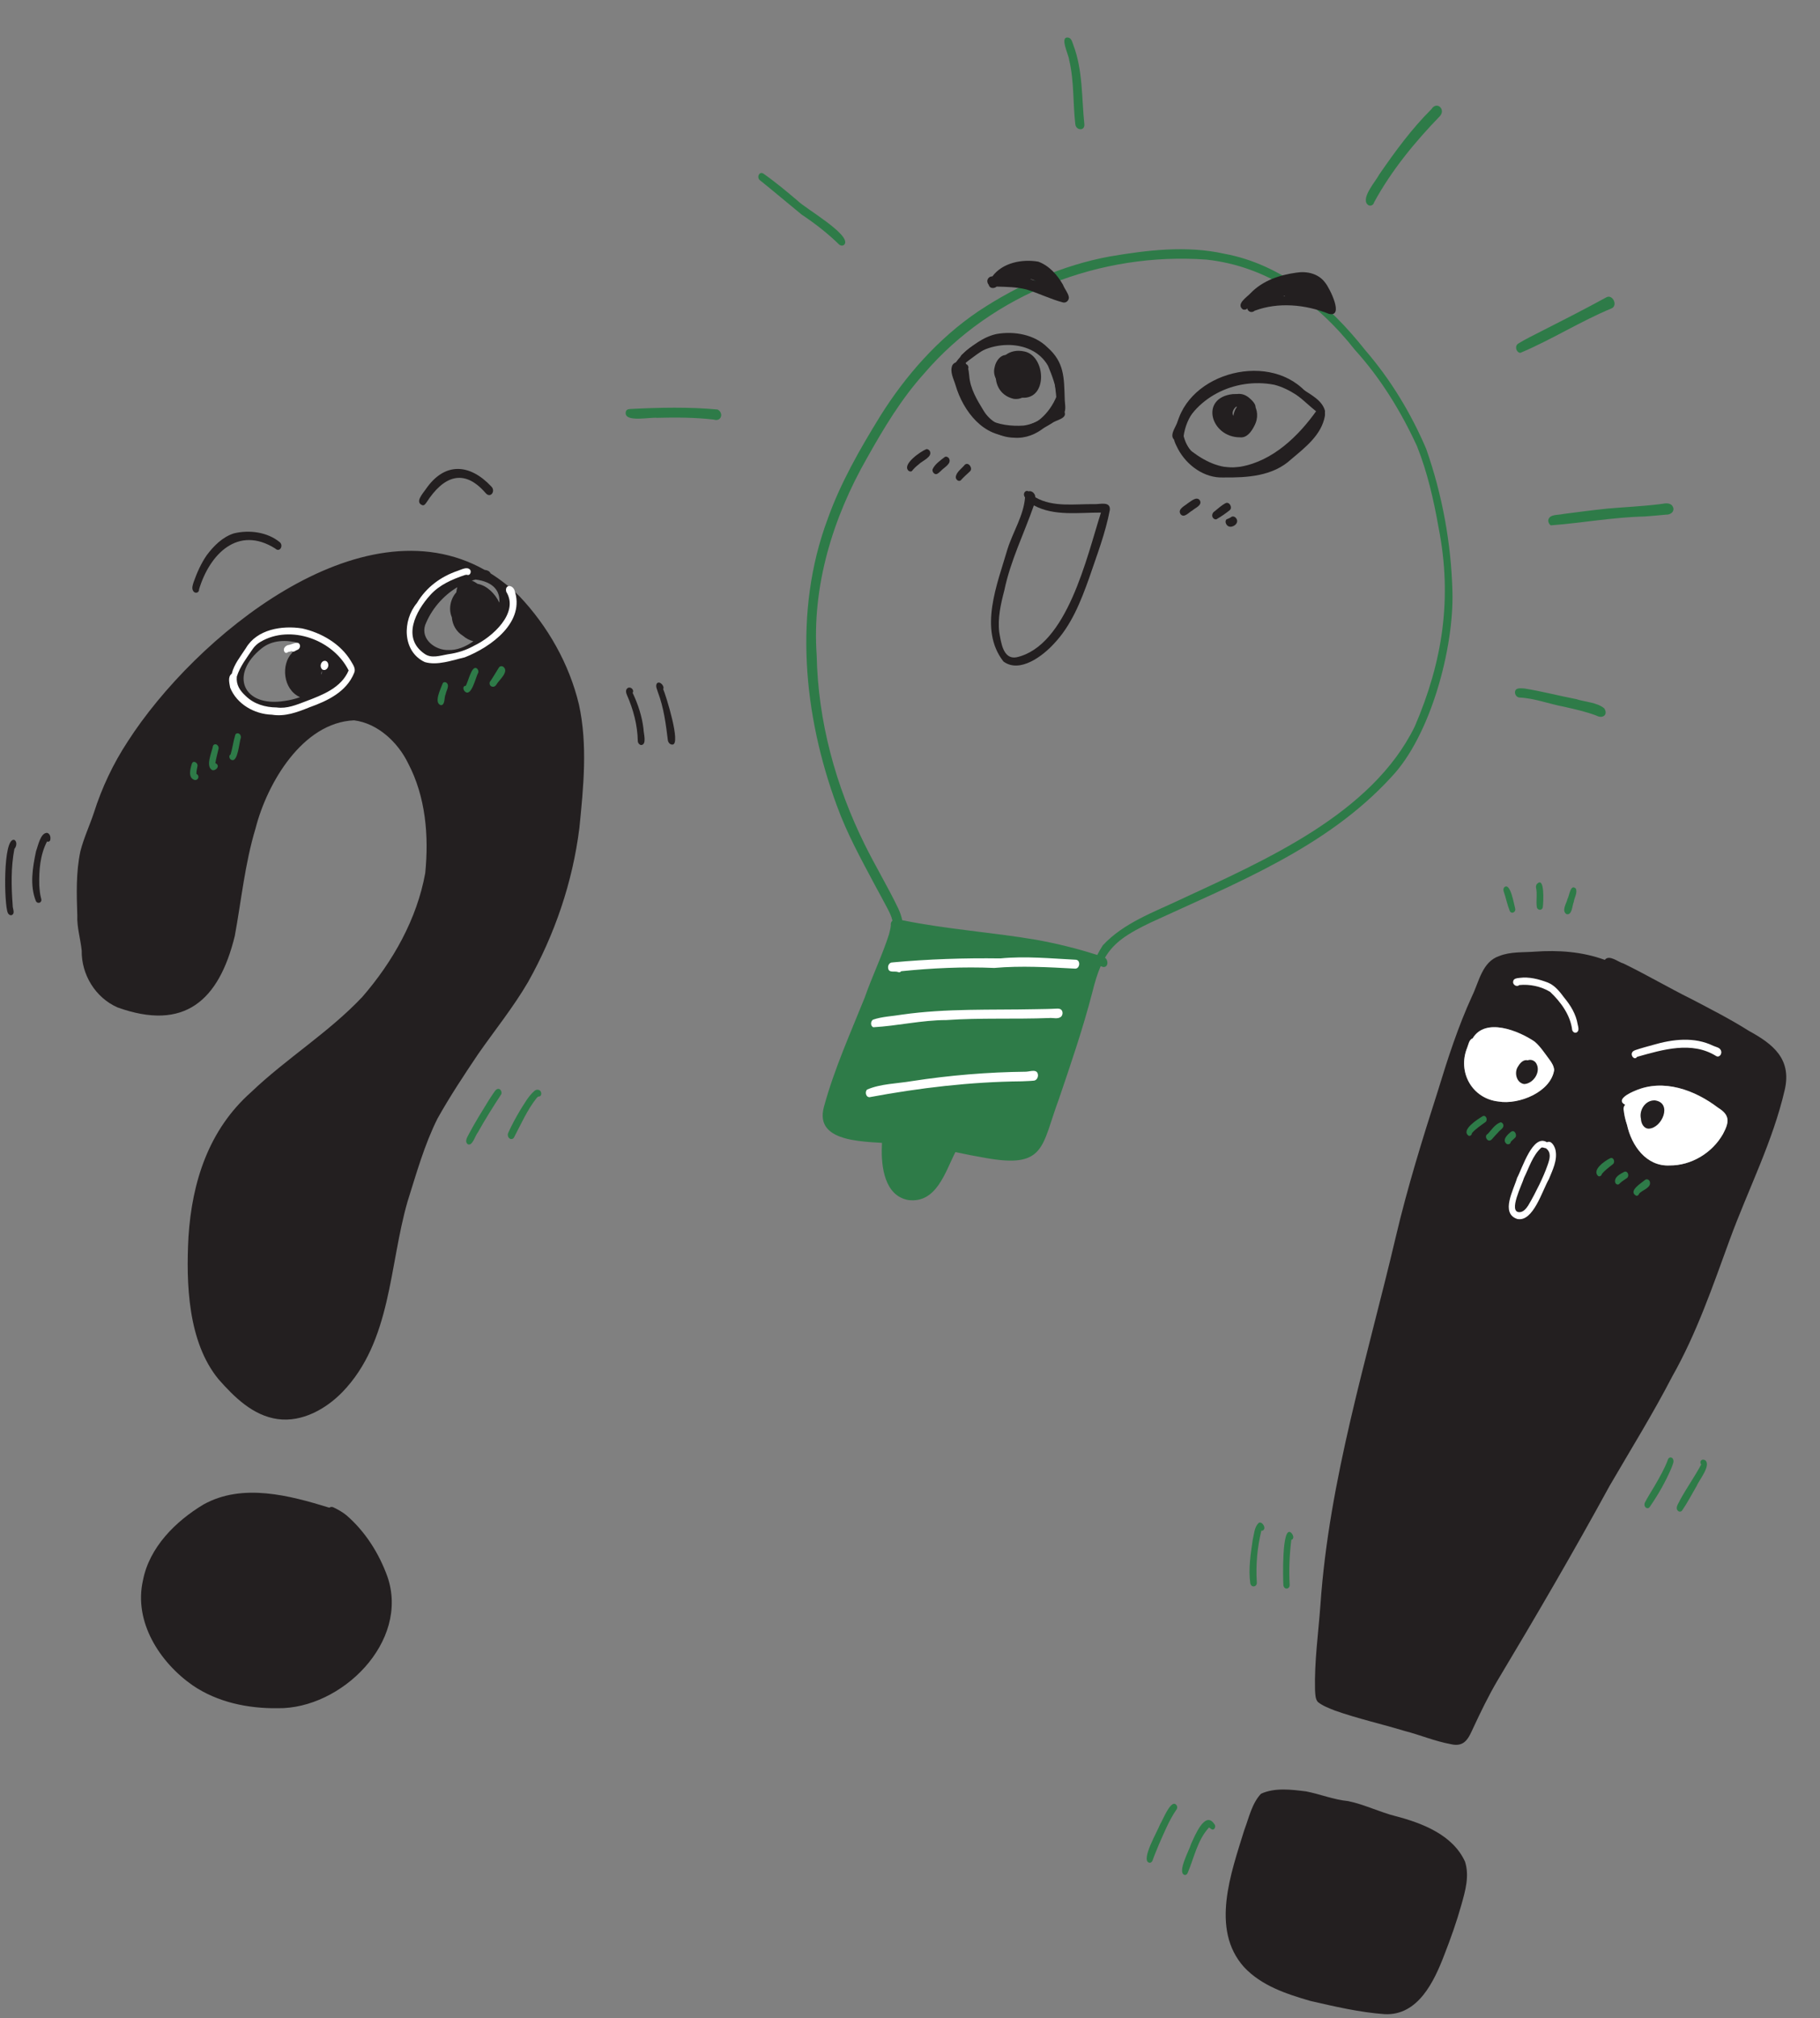 <svg xmlns="http://www.w3.org/2000/svg" xmlns:svg="http://www.w3.org/2000/svg" width="497.22" height="551.19" viewBox="0 0 497.22 551.19" xml:space="preserve" id="svg178"><rect x="0" y="0" width="497.22" height="551.19" fill="#808080" stroke="none"/><defs id="defs182"></defs><g transform="matrix(1.333 0 0 -1.333 -48.099 2645.3)" id="g176"><g transform="matrix(.022 0 0 .022 4.529 1553)" stroke-width="4.486" id="g174"><g fill="#231f20" id="g18"><path d="m3233.3 14110c-15.08 24.7-3.05 56.4 4.92 81.7 30.6 86.6 68.43 171.9 120.36 248 65.1 87.5 148.38 171.9 254.64 205.5 143.34 34.9 313.3 12.5 428.56-83.1 35.3-33-1.93-97.9-43.73-57.8-346.35 218-610.45-51.4-709.77-381.4 2.17-33.6-40.09-41.4-54.98-12.9" id="path2"></path><path d="m5370.2 14907c-75.16 27.9 4.16 110.2 30.18 149 174.9 255.5 408.92 240.7 611.31 25.4 42.78-42.6-8.16-114.1-53.74-60.4-206.63 238.7-395.81 151.2-548.59-84.9-9.06-12.6-20.81-32.8-39.16-29.1" id="path4"></path><path d="m1768.5 11221c-58.32 145.3-30.31 315 1.53 464.3 18.26 47.5 41.29 174.1 104.1 170.7 24.37-7.2 32.85-36.6 29.29-58.3 1.21-16.5-15.71-30.3-30.73-21.3-65.08-125-76.1-269.7-72.48-408.3 3.22-45.8 6.08-82.7 17.8-125.6 11.49-34.9-31.41-53.9-49.51-21.5" id="path6"></path><path d="m1507.1 11111c-34.81 72.7-46.93 698.1 58.84 680.5 31.12-14 22.33-64.9 2.44-84.2-32.95-172.9-29.06-350.6-16.04-524.6-2.24-29.6 27.17-78.1-10.31-92.9-14.6-3.4-29.83 7.8-34.93 21.2" id="path8"></path><path d="m7407.7 12674c-17.8 1.8-31.7 20.5-31.87 37.8-2.89 150.2-41.37 291.9-100.87 428-9.12 20.6-15.76 49.6 6.27 64.6 26.57 18.1 64.53-15.9 46.5-44.1 50.45-106.3 87.66-219.3 101.34-336.5-0.73-37.8 34.42-145.5-21.37-149.8" id="path10"></path><path d="m7656.2 12717c-18.66 151.6-38.06 304.1-92.56 447.9-6.65 25.6-24.07 53.3-12.04 79.5 22.87 36 77.27-20.4 60.86-49.5h-0.03c23.67-52.5 170.82-520.9 85.31-516.5-21.53-1.3-37.85 18.9-41.54 38.6" id="path12"></path><path d="m6827.3 13053c82.9-377 42.55-771.2 4.41-1151.8-63.24-505.7-229.37-991-478.41-1434.8-137.15-234.7-308.54-446.6-463.82-669-134.1-199.4-262.09-392.6-378.9-600.5-123.75-247.7-196.82-511.8-279.72-774.4-172.41-597.6-149.18-1300.6-606.91-1774.1-154.27-158.3-375.16-282.2-602.16-251.6-229.54 31.4-404.66 204-551.3 370.6-286.84 348.2-303.28 893.4-280.4 1325.9 32.72 512.7 188.86 997.8 582.33 1347.1 328.71 314.4 724.9 556.7 1036.8 887.6 283.96 326.7 509.94 726.1 586.73 1154.5 34.25 348 4.07 710-159.69 1021.6-94.77 195.4-282.44 372.1-503.33 400.1-480.95-20.4-810.51-586.3-917.48-1004.8-99.68-328.9-132.4-669.5-193.94-1003.8-147.32-601.8-469.08-889.2-1093.1-664.7-205.47 90.8-336.34 305.3-332.95 528.7-10.85 108.7-45.61 217.2-41.03 329.3-6.78 198.5-12.71 400.2 28.65 595.5 31.19 122.4 85.27 237.5 125.28 357 74.76 235.7 180.55 459.6 316.17 666.1 623.69 970.5 2168.2 2248.8 3324.6 1597.8 25.77-2.5 45.94-12.2 55.6-32.7 92.06-57.7 181.57-127.8 267.69-211.9 265.48-279.6 465.01-632.2 554.86-1007.7zm-741.51 947c8.81 104.9-50.52 193.2-221.4 215.4-11.87-3-23.57-6.4-35.1-10.1 18.14-7 36.45-17.1 53.91-29.9 87.65-16.2 163.94-91.9 202.59-175.4zm-241.07-359.8c-36.79 9.4-69.17 26.8-96.63 50.4-0.17-0.2-0.17-0.2-0.34 0.2-63.06 38.3-98.66 103.2-103.92 172.7-33.23 75.1-13.73 171.6 41.37 232.4 2.03 18.5 5.42 34.6 10 48.3-135.12-80.7-243.44-208.1-300.07-353.2-43.4-132.6 94.26-236 216.66-232.1 75.78-3.8 158.34 29 232.93 81.3zm-1371.3-250.5c1.36 1.8 2.55 3.7 3.9 5.6-5.93 17.4-21.87 24.7-38.99 25.9-0.34-16.4-1.86-33.4-4.41-50 4.41 16.4 22.72 27.8 39.5 18.5zm-48.48-59.2c7.8 6.6 10.51 18.7 7.97 29.7-0.17 2-0.17 4.2 0.17 6.3-2.21-12.2-4.92-24.3-8.14-36zm-269.89 201.8c15.09 35.2 35.6 68.6 64.25 92.5-117.31 30.4-248.18 28.5-345.49-48.8-306.17-243.1-178.35-554.2 212.58-491.3 47.47 6.8 96.3 18.1 143.08 34.8-161.22 72.7-178 307-74.42 412.8" id="path14"></path><path d="m5042.9 4931.5c211.06-607.9-428.23-1235.7-1021.9-1227.2-276.84-3.4-560.63 55.1-791.87 212.8-307.35 214.2-550.96 592.3-462.97 978.1 59.16 307.4 303.62 550.2 563.67 706.3 362.11 201.6 800 85.1 1172.4-29.7 10.18 7.5 23.74 9.7 37.13 3.6 43.4-20.5 85.78-44.4 123.08-74.8 174.61-151.4 301.93-352.6 380.42-569.1" id="path16"></path></g><g fill="#2e7b48" id="g32"><path d="m3412.6 12440c-67.64 33.9-4.64 168.1 5.94 225.7 4.24 13.4 18.99 19 31.53 13.5 14.58-6.2 24.08-24.5 20.18-40.1-10.71-44.4-22.29-88.9-29.72-133.9 48.41-20 10.15-72-27.93-65.2" id="path20"></path><path d="m3593 12535c-22.11 4.3-31.31 41.8-10.79 51.2 18.71 59.8 24.94 122.1 43.74 181.9 4.07 13.4 19.32 18.8 31.7 13.6 15.09-6.5 23.39-24.6 20.18-40.4-15.92-40.7-26.27-227.2-84.83-206.3" id="path22"></path><path d="m3246.7 12349c-64.02 19.8-39.18 105.9-24.42 153 14.55 35 60.4 3.2 51.2-26.4-5.07-27-9.68-45.4-9.32-70.6 33.05-15.3 18.95-62.4-17.46-56" id="path24"></path><path d="m5541.8 13045c-71.17 21.5 0.63 156.6 16.46 203.1 5.93 12.7 22.03 14.6 32.89 8 37.2-26.5-0.2-73.9-4.98-108.1-15.84-28.8-2.45-101-44.37-103" id="path26"></path><path d="m5770.8 13168c-21.53 13.7-31.26 56.2 1.57 57.3l-0.51-1.2c22.89 31.8 54.53 192.2 102.01 165.1 13.23-7.9 21.02-26.8 15.27-41.7-21.91-36.9-60.76-220.1-118.34-179.5" id="path28"></path><path d="m5996.5 13260c30.31 43.2 55.98 89 84.42 133.8 8.64 16.7 30.96 19 44.77 6.9 51.57-46.8-42.51-120.6-66.98-163.5-21.85-37.9-72.23-19.4-62.21 22.8" id="path30"></path></g><g fill="#fff" id="g42"><path d="m4011.8 13024c95.95-13.5 185.98 25 273.78 58.3 154.37 58.5 326.88 123.8 396.6 286.3-142.39 285.2-540.38 431.9-821.27 266.5-27.15-15.6-53.83-39.8-71.03-64.7-55.61-82.4-119.79-164.1-149.58-259-7.38-76.5 28.47-130.7 83.15-180.6 78.09-76.2 182.62-105.8 288.35-106.8zm-44.93-67.3c-162.01 4.5-326.34 97.7-388.39 251.7-6.77 40.4-24.9 102 14.8 129.7 21.08 88.4 83.01 162.7 131.51 238.2 103.53 176.4 337.45 213.2 524.52 183.6 178.74-39.7 358.11-143.2 453.65-303.1 19.59-34.2 49.19-71.8 30-112.4-71.51-175.5-247.37-259-415.68-319-111.73-45.3-227.9-89.1-350.41-68.7" id="path34"></path><path d="m4088.5 13537c-26.95 30.7 5.81 67.9 40.35 70 28.17 6.5 59.27 25.2 87.64 15.2 24.82-18.5 11.65-56.6-16.61-63.7-14.94-6.4-32.39-23.7-47.69-9.8-10.88-3.4-21.88-6.3-33.2-7.7-7.96-8.9-20.78-12.6-30.49-4" id="path36"></path><path d="m4421.6 13416c1.53 20.5 16.44 42.4 38.65 42.4 22.38 0 33.91-23.9 32.55-43.4-1.52-20.5-16.44-42.4-38.65-42.4-22.38 0-33.91 23.9-32.55 43.4" id="path38"></path><path d="m5390.5 13447c-210.35 100.3-208.13 388.1-71.88 550.1 85.72 145.2 221.51 246 380.24 299.6 33.08 10.7 87.16 41.9 114.15 10.1 15.01-17.1 2.09-53.2-22.6-49.1-8.01 3.5-16.57 1.5-24.79-0.3-119.02-40.3-236.14-90.4-321.56-184.7-137.76-151.2-268.2-401.9-55.24-548.8 64.18-46.3 146.25-16.8 216.97-4.7 89.65 12.1 168.38 37 245.48 80.2 167.12 78.3 421.71 304.7 299.38 501.6-16.73 63.3 50.4 72.3 75.28 18.2 107.32-298.6-217.77-533.1-461.63-628.3-116.78-26.9-255.9-79.5-373.8-43.9" id="path40"></path></g><path d="m14965 14102c14.4-525.5-203.4-1343.8-571.3-1728.2-600.8-655.7-1444.9-985.8-2235.2-1350.4-224.1-107-346.9-187.8-430.6-329.9 32.9-21.6 32.9-90-15.5-86.8-8.1 2.9-16.2 5.8-24.4 8.3-29.6-67.8-54.6-148.7-79-248.2-86.6-334.1-198.3-660.1-309.2-986.6-165.1-442.7-122.2-653.9-688.9-550.5-92.6 15.8-184.5 33.9-276.2 53.6-95.4-186.5-176.3-478.1-436.88-446.7-222.08 37.8-255.47 310.5-248.35 496.2 0.67 34 1.69 68.1 3.56 102-111.21 20.7-222.25 41.4-331.09 73.8 3.56-17.1-12.55-29.5-22.04-41.2-14.24-23.1-44.92-31-62.05-6.3-17.8 25.4-9.49 58.5-8.64 87.3-25.6 22.1-28.14 74.3 7.97 87.3 16.95 335 133.07 649.5 242.93 962.8 85.61 244.8 172.75 489.4 257.68 734.4 33.57 74.6 2.71 144.4-32.04 211.9-39.16 75.6-80.87 150-121.04 224.9-128 240.8-260.4 480.5-353.47 737.3-312.61 845.6-406.86 1812.6-87.47 2669.7 121.21 340.3 302.6 656.1 491.62 962.6 236.5 377 541.11 722.5 911.21 972.9 371.8 246.7 786.4 430.8 1226.7 511.8 348.6 59.4 713.9 103.4 1062.8 26.1 547.4-100 982.4-476 1318.6-901.2 234.7-271.7 424.8-585.9 565.5-915.8 149.9-426.5 233.1-879.1 244.8-1331.1zm-351.4-1256c261.5 606.4 351.1 1198.7 222.9 1849.4-45.4 259-104.3 517.5-201.7 762.1-149.1 323.7-338.4 631.9-578.1 896.3-352 445.9-809 778.7-1384.6 840.9-977.3 71.5-1989.4-313.3-2629.5-1061.9-211.57-234.7-375.16-507.4-529.1-781.9-319.89-557.6-516.88-1196.7-470.94-1843.3 11.87-611.3 176.82-1215.1 448.06-1761.5 98.66-199.9 215.3-392.8 311.93-594.5 15.76-34.8 29.5-71.2 36.79-108.9 2.88-0.5 5.59-1 8.13-1.5 409.93-83.2 827.83-110.7 1239.9-180.7 192.6-35.3 383-81.4 568.9-141.8 15.6 31.2 32.9 61.4 52.2 90.7 194 208.4 472.7 307.2 724.6 426.7 784.7 364.9 1780.5 794.5 2180.5 1609.9" fill="#2e7b48" id="path44"></path><g fill="#231f20" id="g82"><path d="m10888 15625c182.3-8.6 326.1 140.5 390.1 299-5 96.3-44.1 192.8-80.7 281.8-153.2 271.1-599.3 241.3-779.3 13 43-15.5 39.9-69.9 45.5-107.6 9.4-119.1 72.4-223.3 132.3-320.8 60.8-103.3 173.5-165.1 292.1-165.4zm-6.4-89c-299.4 5.8-462.8 334.6-507.4 592.4-17.5-16-46.9-14.9-58.3 7.4-25.9 68.8 57.2 141.4 97.7 190.4 130.9 128.5 334.3 178.6 512.6 144.8 137.1-30.1 275.1-101.4 331.3-237.2 38.8-106.7 96.1-229.1 87.8-343.3-69.8-191.4-246.8-370.6-463.7-354.5" id="path46"></path><path d="m10824 16144c15.3 0.6 23.9 15.5 30.8 27.3-6.9 0.9-13.6 4.4-19 9.9-4.3 4.4-7.5 9.8-9.6 15.6-9.4-13.2-26.5-47.2-2.2-52.8zm-24.7-132.3c-74.4 23.8-120.5 104.9-99 180.7 11.1 64.6 73.8 144.5 144.3 101.6 192.7-15.7 143.2-342-45.3-282.3" id="path48"></path><path d="m13126 15276c209.5 28.4 537.1 287 580.5 496.7-134.2 104.7-253.9 249.5-429 281.7-339 60.5-766.8-135.4-816.5-503.5 86.2-317.8 396.9-310.5 665-274.9zm-293.6-110.2c-177.8-7.8-340.9 111.3-423.1 263.8-21.2 44.3-62.5 108.1-24.6 152.9 55.1 539 845.1 769.9 1209.6 385.8 62.6-70.6 197.4-119.4 182.6-229.7-31.5-177.2-184.1-293.6-313.8-403.1-170.6-158.7-409.5-172-630.7-169.7" id="path50"></path><path d="m12925 15739c-0.2 0.3-0.4 0.5-0.6 0.8 4 29.3 14.6 59 32.3 82.6-1.5 1.4-3.3 2.5-5 3.5l-0.1 0.1c-25.4-19.1-46.2-58.5-26.6-87zm-114.9-17.4c-0.8 13.8-0.3 27.2 1.7 40.7 1.9 13.6 4.4 26.9 7.8 40.1-19.8-22.5-23.6-54.3-9.5-80.8zm111.4-82.6c1.6 0.1 3.1 0.3 4.7 0.4 4.8 0.9 9.6 2 14.3 3.3-11.4 2.9-22.5 7.2-33.1 13.1-3.3 1.8-6.5 3.9-9.5 6.1 6.6-8.8 14.6-16.5 23.6-22.9zm63.9-99.4c-271.7 0-378.3 368-66.7 402.6 164.7 11.8 281.4-145.8 200.8-295.9-25.7-51.5-68.8-114.3-134.1-106.7" id="path52"></path><path d="m10900 16081c1.2 0 2.3 0 3.4 0.1-0.8 1.9-1.6 3.9-2.4 5.8-2.1 5.4-3.6 10.9-4.7 16.5-30 26.3-3 67.7 2.4 99.7-4.3 2.5-9.3 3.9-14.1 5.2 1-0.2 2.1-0.4 3.1-0.7 0.8-0.2 1.5-0.5 2-0.3-8.1 2.2-17.5 1.9-25.4-1.2-17.3-40.9-5.1-104.2 35.7-125.1zm-21.7-183.1c-277.8 63.4-187.2 505.4 99 441.4 200.6-41.8 221-446.9-21.5-430.8-23.6-11.3-51.6-14.1-77.5-10.6" id="path54"></path><path d="m10970 15649c116.5 15.8 217.5 83.1 305.4 157.7 9.2 88.6-13.3 184.6-16.7 274.7 1.2 71.3-35.3 140.2-84.2 185.7-97.2 129-272.7 153.3-423.3 145.6-127.1-19.7-223.2-107.9-322.5-179.2 2.9-3.9 5.3-8.3 6.8-12.9 21.6-5.6 30.6-46.3 5-52.2-2.8-0.6-5.6-0.9-8.3-1-21.7-178.6 59-351.1 199.2-456.7 100.2-55.4 227.4-69.4 338.6-61.7zm-89.6-80c-86 10.4-174.9 25.7-253.6 63.2-119.1 76.2-215.9 205-247.7 343.6-18.1 80.9-20.4 167.8-3.7 248.9 3.5 10.3 10.3 19.5 21 22.1-14.8 16.7-20.4 44.4-2.9 61.1 94.9 83.5 198.9 166.9 325.3 194.2 163.3 28.6 352.7-4.4 473.5-124.7 157.9-139.2 154.1-281.6 160.7-475.8-0.2-47.3 17.6-103.9-10.2-146-129-109.1-285.2-207.7-462.4-186.6" id="path56"></path><path d="m10872 15554c-273.1-22.6-465.6 231.5-535.4 469.4-17.3 59.7-56.5 125.2-30.2 187.5 16.8 31.5 60.4 37.8 88.3 17.3 14.7-9.9 24.5-24.1 39.5-33.2 35.2-54.5-37.2-63.4-64.4-26.6-15.7-31.8 17.3-74.1 24.1-107.5 47-162.1 137.9-311.8 284-397.7 97.7-41.6 216.6-42.4 318.6-17 99.3 36.2 191.8 89.2 285.8 136.7 22.8 17.9 49.5 25.8 66.9-3.8 34-65.1-80.8-78.6-118-108.6-112.2-58.1-228.3-126.7-359.2-116.5" id="path58"></path><path d="m12990 15266c301 52 541 284.7 711.2 524.9-117.8 97.4-247.2 200.9-396.6 238.5-369.7 70.9-760.5-121-882.9-485.6 58.4-23.6 70.9-103.5 122-140 127.9-96.1 283.4-168.9 446.3-137.8zm-169.4-89.9c-166.7 43.7-394.7 154-437.6 334.5-64.2 37.4 2.5 120.7 19.6 169.7 53.2 128.8 149.8 228.4 262.2 307.7 258.9 164.6 639.8 200.1 891.9 8.5 80.8-56.8 195.4-108.4 221.2-211.4 0.9-19.2-8.1-35.6-17.8-51.5-60.9-96.3-137.1-181.7-221.4-258.2-187.4-186.9-445.4-335.1-718.1-299.3" id="path60"></path><path d="m12981 15670c35.4-3.1 65.1 25.6 76.4 57.3 5.1 68.2-85.2 119.9-146.4 104.6-22-31-39.2-76.1-22.1-112.7 31.9-15.4 84.5 2.1 87.7-48.8 1.5-0.2 2.9-0.3 4.4-0.4zm4.7-76.1c-72.5 10.6-148.7 52.1-183.4 118-25.2 60.1-5.7 143 47.5 182 68 48.1 141 74.9 215 18.7 25.1-19.5 93.4-80.7 52.7-109.5 55.5-90.7-26.2-220.3-131.8-209.2" id="path62"></path><path d="m11086 16995c-18.2 7.2-37.1 18.3-56.9 17.7 19.2-5.3 38.1-11.3 56.9-17.7zm251.2-199.3c-116.6 30.6-224.9 85.3-339.9 120.7-93.4 23.7-183.9 24.1-278 27-22.8-20.1-66.8-19.6-74.1 17.3-28.2 31.4-9.3 77.7 34 77.8 94.4 127.9 278.5 163.3 427.6 137 100.9-36.7 177.3-123.2 229.8-214.2 15.1-40.5 46.9-73.3 54.9-115.6 3.1-30-24.1-57.2-54.3-50" id="path64"></path><path d="m13388 16854c6 0.2 12 0.3 18 0.4-0.8 1.1-1.7 2.3-2.5 3.4-5.1-1.2-10.3-2.5-15.5-3.8zm425.6-164.3c-216.4 87.2-470.6 111.6-691.4 28.8-24.7-22.9-62.8-10.9-69.1 22.8-6.4-13.8-26.7-15.5-40-11-68.2 50.1 38.1 114.9 72 152.3 111.6 115.8 268.6 169.2 424.8 190.4 100.9 16.3 209.9-8.9 271.5-95.8 38.6-46.9 178.7-323.9 32.2-287.5" id="path66"></path><path d="m10903 13491c473.9 104.3 656.1 938 787.8 1347.8-207 1.1-436.3-35.3-625.1 67-92.1-264.3-218.4-515.9-275.3-792-33.3-127.4-63.3-258.5-47-390.8 16.5-89.5 34.2-254 159.6-232zm-120.9-38.9c-234.1 300.4-55.7 723.5 38.3 1047.9 50.8 160.3 149.4 309.8 163.1 479.3-7.5 11.1-12.6 24.4-9 37.6 2.1 8 6.6 14.6 12.6 18.7-0.1 0.2-0.2 0.3-0.2 0.4 0 0 0 0.2 0.1 0.2 9 6.3 19.9 5.2 29.2 0.5 8.9 2.5 18.8 2 28-1.9 21.8-9.3 34-31.3 35.9-54.1 165.5-95.4 367.8-60.2 549.9-63.4 51.5-1.8 149.6 29.5 143.5-53.2-40.9-217.6-122.4-426.1-193.1-635.4-77.8-217.7-164.5-438.4-325.9-609.1-104.5-115.5-320.1-280.5-472.4-167.5" id="path68"></path><path d="m9898.6 15228c-65.73 59.1 113.8 181.1 163.8 200.9 13.4 4.4 27.8-6.8 34-17.4 27.7-55.2-73.4-91.4-102.69-123.1-24.32-18.6-46.06-39.3-64.76-63.3-9.17-6.7-22.05-3.3-30.35 2.9" id="path70"></path><path d="m10122 15242c21.6 48.3 71.5 81.3 112.1 113.5 13.4 9.2 30.5 1.7 39.5-10 32-51-47-86.7-75.3-119.8-13.4-10.5-26.5-27.9-44.3-28.9-20.2-0.1-37.4 25.1-32 45.2" id="path72"></path><path d="m10338 15169c5.1 48.4 56.2 79.5 84.6 115.6 35 29.4 77.9-34.5 47.5-62.2-29.1-27.3-59.6-53.7-85.7-83.5-20.5-15.8-46.7 8.3-46.4 30.1" id="path74"></path><path d="m12433 14823c-32.3 47.3 36.8 76.7 66.3 102.2 30.3 18.7 83.6 69.8 112.9 26.9 24.3-45.7-43.4-68.9-70.3-94-31.7-15.8-75.8-73.7-108.9-35.1" id="path76"></path><path d="m12745 14780c-27.5 17.2-21.5 55.1 4.4 70.7 33.4 26.8 65.6 57.3 104.1 76.8 34.8 13.6 63.8-40.9 38.1-65.3-38.4-31.3-81.7-60.4-123.1-84.5-7.4-3.5-17-1.8-23.5 2.3" id="path78"></path><path d="m12881 14710c-23.3 8.9-39.9 45.1-21.7 65.1 15.3 7.8 31.5 11.4 45.3 22.9 17.6 11.5 38.8 0 48.3-16.3 26.9-42-32.7-86.9-71.9-71.7" id="path80"></path></g><g fill="#2e7b48" id="g98"><path d="m8083.8 15705c-175.68 20.2-352.57 21.1-528.76 16.3-62.48 7.5-292.3-42.7-292.1 43.2 0 35.3 22.38 37.3 45.61 39.2 269.23 13.6 543.15 19.9 810.68-5.1 59.07-30.8 35.68-116.9-35.43-93.6" id="path84"></path><path d="m9252.8 17334c-107.41 105-225.56 196.9-350.59 280.1-131.73 107.3-261.62 218.3-393.98 324.3h0.25c-24.47 26.9-0.54 79.7 36.71 57.6 111.66-77.9 216.27-165.5 320.25-253.6 67.22-69.1 497.67-314.6 437.2-404.8-12.75-16.8-34.45-15.1-49.84-3.6" id="path86"></path><path d="m11452 18454c-23.5 199.1-10.2 402.7-57.4 598.8-1.5 45.2-98.9 231.6-2.3 208.1v0.2c26.7-11.5 31.5-44.2 41.4-68.5 89.5-237.2 76.5-493.5 102.6-740.8 1.5-63.2-77.9-52.4-84.3 2.2" id="path88"></path><path d="m14172 17710c-57.3 63.7 78.1 213.8 110.9 277.1 147.2 213.7 302.1 425.3 486 608.3 49.4 78.8 135.7-0.1 80-63.9-233.9-241.3-452.4-507.2-613.4-802.8-6.6-30.2-41.8-43.2-63.5-18.7" id="path90"></path><path d="m15597 16326c-40.2 5-54.1 65.6-18.6 86.8 72 45.2 150.1 80.5 225.3 120.2 199 100.8 398.8 202.9 594.2 309.9 58.6 33 110.4-72.9 51.5-101.7-291.8-120.4-563.1-294.1-852.4-415.2" id="path92"></path><path d="m15882 14720c-16.1 9-26.2 30.3-24.2 48.5 11 57.7 91.7 45.2 135.9 56.8 138.7 17.8 277 36.5 416.1 50.8 161.7 13.8 324 21.2 485.2 40.9 37.5 3.1 82.9 20 113.7-9.8 38.4-44.5-1-89.2-52.4-87.5-66.8-6.1-133.6-12.6-200.7-17.3-291.8-6.5-587.8-61.1-873.6-82.4" id="path94"></path><path d="m16307 12948c-99.4 37.4-202.6 60.1-305.8 83.4-137.8 25.7-271.7 78.9-412.3 85.1-25 2.3-43 26.7-41 51.2 3 44 57.5 34.5 88.7 32.9 160.7-25.9 319.4-67.8 479.4-98.5 83.1-27.2 197.5-30.2 263.8-87 37.7-59.3-15.3-98.7-72.8-67.1" id="path96"></path></g><g fill="#fff" id="g106"><path d="m9800.8 10560c-32.17 12.8-90.27-13.9-93.24 41.6-2.03 24.2 16.71 51.2 42.89 47.4 0.17 0 0.34 0-4.58 0.5 342.01 31.3 666.31 42 1008.2 37.5 233.6 22.8 469.1-0.7 702.8-12.4 46.3-3.6 38.1-83.4-5.9-82.9-250.9 13.6-504.2 28.5-754.6 6.5-289.5 12.4-578.7-1.3-867.06-30.6-6.68-9-18.5-13.6-28.52-7.6" id="path100"></path><path d="m9569.4 10046c-26.76 11.4-26.22 54.5-2.89 70.3 86.51 30 183.47 32.1 274.13 47.8 410.49 58.2 825.49 41.2 1238.6 50 68.3 1.4 136.8 1.6 204.9 5.6 12.9-0.1 25.1-1.1 35.5-9.8 18.8-15.8 16.8-50.8-1.4-66.5-31.6-25-75.4-7.2-112.2-11.6-318.6-12.2-637.3 3.1-955.5-19-231.6-0.2-453.56-54.4-681.13-66.8" id="path102"></path><path d="m9534.5 9394.6c-34.5 0.3-44.06 48.5-23.23 70.7 126.97 55 279.37 55.5 416.53 78.8 352.64 54.5 708.34 84 1065 87.8 39 1.6 107 29.8 111.1-31.2 1.1-21.7-12.3-48.5-36.1-51.7-38.4-4.4-77.4-4.3-116.1-6.6-476.5-4.7-949.7-60.8-1417.2-147.8" id="path104"></path></g><g fill="#2e7b48" id="g116"><path d="m9343.1 9311.5c-18.21 23.9-42.36 86.1 3.4 92.4 27.98-4.5 15.9-41.3 34.75-58.4 17.13-24.4-17.36-64.8-38.15-34" id="path108"></path><path d="m10431 8912.8c-315.6 29.7-630.52 62.5-945.67 95.3-113.6 14.3-289.37 32.7-292.1 180.3 4.09 131.6 21.9 273.6 85.96 390.5 29.68 53.5 115.71 179.4 135.79 50.7 5.91-28.3-30.61-50.1-43.89-19.2-0.02 0-0.03 0-0.05-0.1 0.01 0 0.02 0 0.03-0.1-0.01 0.1-0.02 0.1-0.03 0.1-72.86-83.2-88.35-188.8-103.45-293.4-2.59-52.5-23.06-106.7 5.79-149.5 116.81-72.2 265.2-59.7 397.25-79.3 300.07-25.1 598.77-71.6 899.67-84.4 22-1.4 34.9-24.6 35.6-44.6-2.6-87.5-119.1-42.7-174.9-46.3" id="path110"></path><path d="m10805 8854.3c-350.4 20.1-696.4 83.2-1046.5 106.3-222.74 25.8-748.17-9.5-647.77 346.8 94.95 348.7 245.29 681.6 379.63 1016.2 69.06 198.4 162.2 388.6 225.29 586.3 6.83 28.5 15.62 57.2 17.76 86.4-3.22 17.9 5.43 41.3 24.41 46.4 25.93 5.8 38.64-23.7 35.85-45.5 0.48-0.4 0.96-0.8 1.45-1.1 18.73-12.3 11.29-48.2-8.48-52-139.89-506.8-388.16-978.4-551.65-1478.2-27.05-90.7-83.14-192.5-58.45-287.7 128.08-112.8 315.69-98.5 474.82-119 327.17-9.6 649.75-69 975.65-93.2 53.9-4.8 104.7-10.6 153.2-10.5 40.9 2.5 98.9 13.5 100-45.1 2.7-42.7-37.1-63.2-75.2-56.1" id="path112"></path><path d="m9169.4 9136.5c-10.23 8.6-14.35 20.5-15.5 33.2-23.56 10.2-26.26 39.2-20.88 61.3 10.28 89.6 17.45 181.1 60.62 262.3 65.65 134.1 109.94 279.5 191.57 405.2 6.95 10 16.27 21.5 29.5 21.9 36.98 0.5 38.39-62.8 8.51-74.2-53.33-92.7-86.63-192.9-127.14-291.2 29.33-17 16.08-55.7 7.75-81.3-25.34-92.8-73.36-181.8-79.83-278.4 20.51-32.6-19.86-88.7-54.6-58.8" id="path114"></path></g><path d="m15082 2276c43.4-134.7 2.4-275.1-34.7-406.1-44.4-158.2-98.8-310.8-158.4-463.4-94.5-247.1-244.4-566.5-555.2-551.3-233.6 16.602-464.6 71.102-692.6 123.3-223.6 65.2-454.4 140.5-618 315.5-315.5 352.6-119.1 879.5 2.6 1275.2 43.7 114.4 70.2 247.8 156.1 338.7 129.2 59 281.9 38.8 419.1 22 132.9-25.9 257.7-77.5 393.5-90.7 152.4-31.5 292.6-102.9 443.3-140.4 248.3-64.9 531.4-174.9 644.3-422.8" fill="#231f20" id="path118"></path><path d="m17727 10012c227.7-124.1 398.9-262.9 334-548-112.1-485.7-343.3-932.8-513.7-1399-158-432.3-307.3-869.7-535-1271.8-179.7-347.3-386-679.3-582.5-1017-334.7-613-686.9-1216.7-1046-1815.6-83.1-141.1-154.6-289.2-223.4-436.5-44.5-96-79-186.2-211.4-154.3-146.5 26.8-284.8 85.6-428.8 122.7-215.8 65.1-436.3 114.8-649.3 189.6-54.7 22.2-113.9 43-160 80.7-24.9 29.6-22.9 72.9-25.9 109.5-7 265.4 31.2 529.9 50.3 794.4 80.4 1168.2 434.9 2291.5 701.7 3425.6 108.1 459.8 248.2 910.9 392.3 1360.5 91.5 299.9 188 598.1 318.7 883.5 65.6 134.3 93.6 318.9 252.6 372.7 104.4 42 220.4 32.5 330.6 40.8 220.2 16 444.6 0 653.1-76.6 41.1 53.7 127-22.5 175.5-34.2 213.8-104.3 419.6-225.2 631.8-330.6 183.3-95.8 361.3-186.7 535.4-296.4zm-241.9-960.5c57.5 108 69.7 174.6-45.1 244.8-216.2 165.1-508.9 273.6-773.2 158.5-45.1-18.1-186.3-83.9-91.9-130.7-11.9-9.3-15.9-26.3-15.3-41.2 5-49.8 15.8-99 32.1-146.5 42-192.4 179.2-387.7 396.3-377.3 202.5-1.7 397.9 117.4 497.1 292.4zm-1572.7 596.6c-3.1 37.6-23.7 70-45.8 99.5-42.9 56.6-81.9 118.3-136.3 164.8-148.2 101.2-458.7 227.5-576.9 30.8-34.4-13.4-39-58-51.4-87.8-92-227.2 46-474.5 292.8-501 188.5-31.8 486.2 87.9 517.6 293.7" fill="#231f20" id="path120"></path><g fill="#fff" id="g132"><path d="m15867 9747.3c22.1-29.5 42.7-61.9 45.8-99.5-31.4-205.8-329.1-325.5-517.6-293.7-246.8 26.5-384.8 273.8-292.8 501 12.4 29.8 17 74.4 51.4 87.8 118.2 196.7 428.7 70.4 576.9-30.8 54.4-46.5 93.4-108.2 136.3-164.8" id="path122"></path><path d="m17440 9296c114.8-70.2 102.6-136.8 45.1-244.8-99.2-175-294.6-294.1-497.1-292.4-217.1-10.4-354.3 184.9-396.3 377.3-16.3 47.5-27.1 96.7-32.1 146.5-0.6 14.9 3.4 31.9 15.3 41.2-94.4 46.8 46.8 112.6 91.9 130.7 264.3 115.1 557 6.6 773.2-158.5" id="path124"></path><path d="m16081 10018c-16.3 140.8-105.6 262.3-206 357.5-84.5 51.2-189.6 73.4-287.7 63.3-22.1-21.4-62.9 2.7-56.6 32.9 2.4 29.5 36.8 30.8 59.2 33.9 89.6 12.1 179.8-11.7 263.3-43.2 67.3-27.1 112.4-86.5 154.6-143 59.5-71.7 108.4-153 123.9-246.3 5.6-25.6 18.7-65.2-14.4-77.3-15.8-4.8-31.1 7.5-36.3 22.2" id="path126"></path><path d="m16638 9808.5c6.1 15 20.7 20.7 34.9 25.8 53 17.9 107.1 32.3 160.9 47.1 183.3 53.6 383.8 77.8 561.2-8.4 25.4-11.7 61.1-14.9 71.8-44.4 12.3-27.4-12.2-67.4-43.7-51.6-228.7 143.1-498.7 60.2-738.2-6.7-22.2-35.2-61.2 9.7-46.9 38.2" id="path128"></path><path d="m15591 8323.9c36.2 1.4 61.2 34 79.5 61.4 37.1 61.3 73.2 132.8 104 195 28.9 60.7 56.8 122.1 78.2 185.4 19.1 55.2 36.5 114-17.3 153.7-14.2 0.6-29.9 12.2-43.2 4.6-81.2-73.7-112.8-185.5-160.3-280-16-59.6-152.7-323.8-40.9-320.1zm-21.8-63.7c-161.2 53-32 275.1-1.8 383 47.5 86.6 146.6 414.9 278.3 331.5 42.2 22.2 73-40.7 79.9-74.5 18.8-94.9-28.1-184.3-62.1-269.1-61.2-104.3-146-401.7-294.3-370.9" id="path130"></path></g><path d="m15633 9516.9c-73.6 11.4-95.9 111.5-55 166.4 18.2 31.2 49.1 64.2 88.6 54.9 32.2 12.1 68.8-4.2 82.8-35.4 39.1-77.9-32.6-182.4-116.4-185.9" fill="#231f20" id="path134"></path><path d="m16794 9101.5c-46.9 0-71.5 49.8-72.7 90.7-19.8 81.8 41 176.7 130.1 172.5 165.4-22.7 67.5-258.2-57.4-263.2" fill="#231f20" id="path136"></path><g fill="#2e7b48" id="g172"><path d="m15115 9036c-74.2 54.7 89.4 155.9 133 182.4 31.6 13.2 48.9-38.7 24.3-55.6-42.5-31.4-91.8-63-125.7-103.1-0.7-16.5-16.1-29.9-31.6-23.7" id="path138"></path><path d="m15295 8994.6c-20 12.2-25.9 47.3-1.3 57.7 35.4 37.9 65.3 86.6 115.1 106.9 12.7 4.9 25.3-6.9 29.2-18 12.1-34.9-32.4-52.1-49.2-76.8-18.7-19.2-32.1-33.5-47.5-51.7-10.4-14.2-28.2-29.8-46.3-18.1" id="path140"></path><path d="m15469 8960.2c-45.1 38.2 11.5 88.7 43.4 113.4 33.5 21.8 60.3-36.4 34.3-58.3-14.5-13.4-27.6-24.4-38-36.1-2.1-20.6-23.7-29-39.7-19" id="path142"></path><path d="m16322 8660.7c-61 57.2 65.8 143.6 113.6 165.8 31.8 12.9 48.3-38.1 24.2-55.7-38.3-31.2-73.6-54.9-103.1-92.1-3.4-16.5-20-26.7-34.7-18" id="path144"></path><path d="m16481 8602c-10.6 49.6 48.4 78.1 84.9 97.7 32.9 12.9 50.7-40 25.1-57.8-24.1-17.9-47.2-30.4-66.2-48.9-13.4-21.4-39.6-11.4-44.2 10.2l0.4-1.2" id="path146"></path><path d="m16676 8477.3c-77.3 43.3 50.2 118.7 85.1 148 15.3 10.3 33.3 2 41.2-13.2 22.6-59.9-66.8-79.9-98.1-115.8-2.9-11.2-11.9-19.7-22.7-19.7-2.7 0-5.5 0.6-8.4 1.7l2.9-1" id="path148"></path><path d="m15499 11129c-23.4 58.8-36.9 125.4-56.7 182.9-4.5 13.1-3 29 7.2 38.9 57 46 89.6-165.4 100.6-201.9 6-32.1-35.5-52.5-51.1-19.9" id="path150"></path><path d="m15751 11166c-8.3 59.1 6.1 121.5-7.3 179.5-2.9 10.2 1.8 21.4 5.4 31.2 79 88.4 62.6-173.6 58.2-209.7-3.4-36.2-50.4-35.8-56.3-1" id="path152"></path><path d="m16028 11099c-49 31.6-1.1 98.2 8.6 140.6 17.4 28.8 27.5 145.7 77.8 97.9 17.5-39.6-14.1-85-19.5-125.8-14.9-33.6-14.4-124.4-66.9-112.7" id="path154"></path><path d="m13390 4850.8c-3 47.2-16.7 559 70.5 489.1 19.6-16.2 36.2-56.9 3.5-68.2-17.2-138.8-23-279.3-15.4-414.8 4.3-46.4-53-53.2-58.6-6.1" id="path156"></path><path d="m13082 4866.8c-19.3 133.5 3.8 277.3 22.9 408.7 13 51.7 14.6 115 54.4 153.8 26.8 17.1 55.7-24.3 54.1-48.8-1.9-13-13.8-27-28.2-22.1-38.4-156.4-53-320.2-42.7-479.6 5.7-44-49.4-57.6-60.5-12" id="path158"></path><path d="m16766 5573.4c-13.4 11.4-15.5 31.7-7.7 46.8 27.5 53.3 60.2 103.6 90.7 155.2 46.5 80.1 93 160.7 124.8 247.5 6.1 17.7 29.7 23.1 41.9 8.1 20.7-26.1-1.2-60.6-9.7-87.6-54.7-128.6-124.6-251.4-204.1-366.1-8.6-12-25.1-13.2-35.9-3.9" id="path160"></path><path d="m17067 5541.3c-31.3 29.8 5.2 69.7 17.5 100.2 61.3 113.2 136.9 218.6 197.7 332-21.3 30.3 7.4 60 39.5 39.1 53.4-51.5-59.8-184-82.9-240.7-44.4-76-84.6-154.3-134.6-226.7-8.9-12.4-26-13.5-37.2-3.9" id="path162"></path><path d="m5792.5 8956.2c-36.46 28.4 1.4 75 15.43 106.1 54.3 100.3 113.81 197.7 173.94 294.5 16.88 27 34.06 53.5 52.38 79.7 11.92 17.8 31.16 46.7 55.77 31.7 13.98-9 19.99-28.4 15.15-44 0.09 0 0.19 0.1 0.28 0.1-77.25-117.7-151.66-236.4-220.55-359.4-23.76-27.3-48.77-128.5-92.4-108.7" id="path164"></path><path d="m6183 9008.8c-16.28 10.4-22.38 34.6-14.75 51.9 31.87 72.7 70.52 142.4 110.7 210.7 40.42 63.4 77.08 132.1 134.26 182.1 10.85 9 25.27 13.7 39 8.8 32.57-7.5 34.48-65-3.86-61.7-6.83-5.1-13.15-12-17.2-16.6-86.49-110.4-143.17-240.4-208.14-363.8-7.67-14.9-26.17-20.1-40.01-11.4" id="path166"></path><path d="m12468 2152.1c-69.6 25.4 48.5 235.2 62.7 289.8 31.9 67.1 129.1 315.4 216.1 183.2 20.8-20.1-1.4-66.9-29.6-45.2-6.2 5.1-13 9.6-19.7 14-106.8-114.8-138.1-278.4-197.5-419.7-4.2-14.2-17-26.2-32-22.1" id="path168"></path><path d="m12139 2265.9c-80.9 23.2 82.2 299.1 102.4 356.9 24.1 35.1 107.8 258.2 157.3 171.7 4.8-13.1 2.4-28.8-7.9-38.6-66.5-97.9-110.8-208.7-158.5-316.2-20.1-50-42.3-100-59.9-150.6-4.4-14.8-17.7-27.5-33.4-23.2" id="path170"></path></g></g></g></svg>